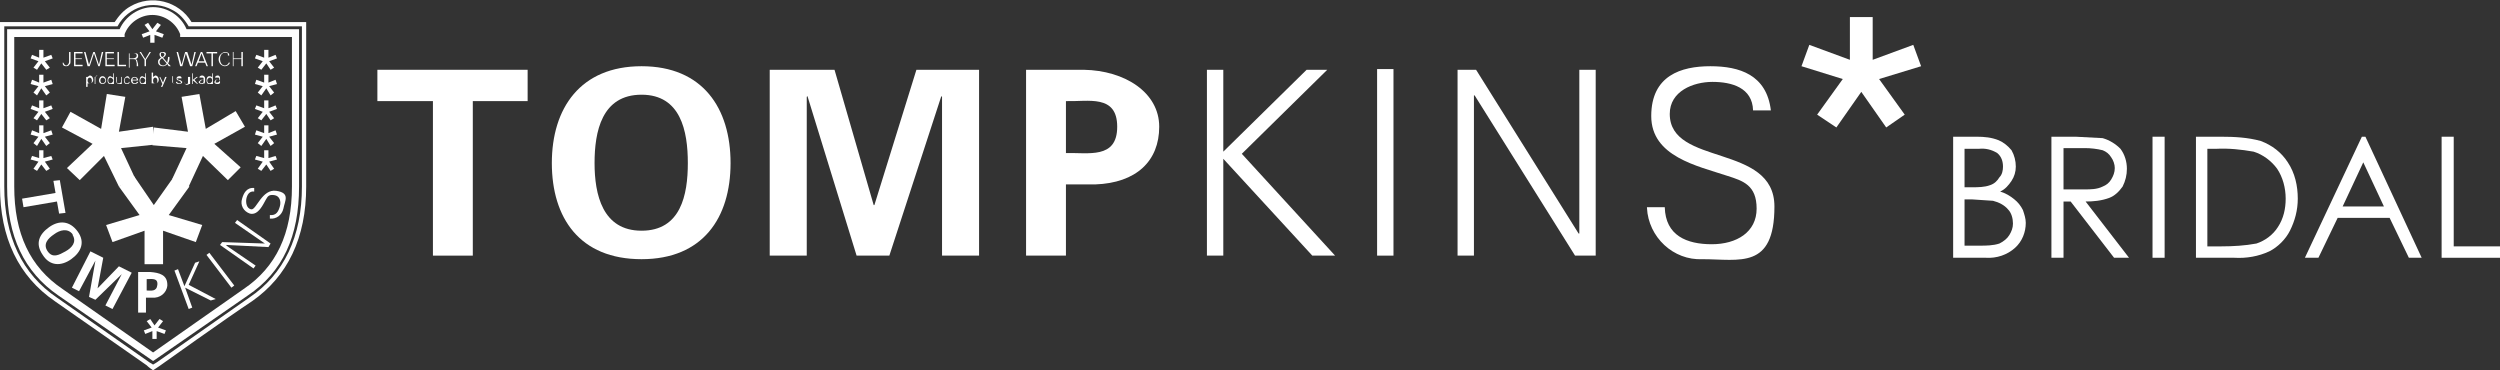 <?xml version="1.0" encoding="UTF-8"?>
<svg xmlns="http://www.w3.org/2000/svg" version="1.1" viewBox="0 0 351.1 52">
  <rect x="0" y="0" width="351.1" height="52" fill="#333333" stroke="none"/>
  <defs>
    <style>
      .cls-1 {
        fill: #fff;
      }
    </style>
  </defs>
  <!-- Generator: Adobe Illustrator 28.6.0, SVG Export Plug-In . SVG Version: 1.2.0 Build 709)  -->
  <g>
    <g id="_レイヤー_1" data-name="レイヤー_1">
      <g id="_レイヤー_2" data-name="レイヤー_2">
        <g id="_レイヤー_1-2" data-name="レイヤー_1-2">
          <path class="cls-1" d="M274.3,19.2h3.3c1.1,0,2.1.1,3.1.5.7.3,1.3.8,1.8,1.4.4.7.6,1.5.6,2.3,0,.7-.2,1.4-.6,2-.4.6-.9,1.2-1.6,1.5.7.2,1.4.6,2,1.1.5.4.9.9,1.2,1.5.2.6.4,1.2.4,1.8,0,1.3-.5,2.6-1.5,3.5-1.1,1-2.6,1.5-4.1,1.4h-4.6v-17ZM275.9,20.9v5.4h1c.9,0,1.8,0,2.6-.3.6-.2,1-.6,1.3-1.1.4-.4.5-1,.5-1.5,0-.7-.2-1.4-.8-1.9-.8-.5-1.7-.7-2.6-.6h-2ZM275.9,28v6.5h2.1c.9,0,1.9,0,2.8-.3.6-.3,1.1-.7,1.4-1.2.3-.5.5-1,.5-1.6,0-.7-.2-1.5-.7-2-.5-.6-1.3-1-2.1-1.2l-3-.2h-1Z"/>
          <path class="cls-1" d="M288.1,19.2h3.4l3.8.2c1,.3,1.8.8,2.5,1.5.6.8.9,1.8.9,2.8,0,.9-.2,1.7-.6,2.5-.5.7-1.1,1.3-1.9,1.6-1.1.4-2.2.5-3.3.5l6.1,7.9h-2.1l-6.1-7.9h-1v7.9h-1.7v-17ZM289.8,20.9v5.7h2.9c.9,0,1.8,0,2.6-.4.5-.2.9-.5,1.2-1,.3-.5.5-1,.5-1.6,0-.5-.2-1.1-.5-1.5-.3-.5-.7-.8-1.2-1-.8-.2-1.7-.3-2.5-.3h-3Z"/>
          <path class="cls-1" d="M302.3,19.2h1.7v17h-1.7v-17Z"/>
          <path class="cls-1" d="M308.4,36.2v-17h3.5c1.9,0,3.8.1,5.6.6,1.6.6,2.9,1.6,3.8,3,1,1.5,1.4,3.3,1.4,5.1,0,1.6-.4,3.1-1.1,4.5-.6,1.2-1.7,2.3-2.9,2.9-1.5.7-3.2,1-4.9.9h-5.4ZM310,34.6h2c1.6,0,3.3-.1,4.9-.4,1.2-.4,2.3-1.2,3-2.3.8-1.2,1.1-2.6,1.1-4,0-1.5-.4-3-1.2-4.2-.8-1.1-2-2-3.3-2.4-1.7-.3-3.5-.5-5.3-.4h-1.2v13.7Z"/>
          <path class="cls-1" d="M332.2,19.2l7.9,17h-1.8l-2.7-5.6h-7.3l-2.7,5.6h-1.9l8-17h.5ZM331.9,22.8l-2.9,6.2h5.8l-2.9-6.2Z"/>
          <path class="cls-1" d="M342.9,19.2h1.7v15.4h6.5v1.6h-8.2v-17Z"/>
          <polyline class="cls-1" points="53 9.8 74.1 9.8 74.1 14.2 66.4 14.2 66.4 35.9 60.8 35.9 60.8 14.2 53 14.2 53 9.8"/>
          <path class="cls-1" d="M90.1,36.4c8.6,0,12.5-5.8,12.5-13.5s-3.9-13.6-12.5-13.6-12.6,5.9-12.6,13.6,3.9,13.5,12.6,13.5M90.1,13.3c5.5,0,6.5,5.1,6.5,9.6s-1,9.5-6.5,9.5-6.6-5.1-6.6-9.5,1-9.6,6.6-9.6Z"/>
          <polyline class="cls-1" points="124.9 35.9 120.3 35.9 113.4 13.5 113.3 13.6 113.3 35.9 108.1 35.9 108.1 9.8 117.2 9.8 122.7 28.8 122.8 28.8 128.7 9.8 137.5 9.8 137.5 35.9 132.3 35.9 132.3 13.6 132.2 13.5 124.9 35.9"/>
          <path class="cls-1" d="M149.7,35.9v-10h4.1c5.8-.2,9-3.3,9-8.1s-4.8-7.9-10.6-8h-8.1v26.1h5.6M149.7,14.2c3.1.1,7.2-1,7.2,3.6s-4.1,3.6-7.2,3.7v-7.3Z"/>
          <polyline class="cls-1" points="169.5 35.9 169.5 9.8 171.8 9.8 171.8 21.3 183.5 9.8 186.4 9.8 174.4 21.6 187.5 35.9 184.3 35.9 171.8 22.3 171.8 35.9 169.5 35.9"/>
          <rect class="cls-1" x="193.4" y="9.7" width="2.3" height="26.2"/>
          <polyline class="cls-1" points="204.7 9.8 207.3 9.8 221.7 32.8 221.8 32.8 221.8 9.8 224.1 9.8 224.1 35.9 221.2 35.9 207.1 13.4 207 13.4 207 35.9 204.7 35.9 204.7 9.8"/>
          <path class="cls-1" d="M239.1,36.4c-4.1.2-7.6-3.1-7.8-7.2,0,0,0,0,0-.1h2.5c.1,4,3.1,5.2,6.6,5.2s6.3-1.7,6.3-5-1.9-3.9-4.1-4.6c-4.2-1.4-10.7-2.7-10.7-8.4s4.2-7,8.3-7,7.9,1.2,8.5,6.2h-2.5c-.1-3.2-3-4-5.7-4s-6,1.3-6,4.5c0,7.4,14.7,4.1,14.7,13s-4.9,7.4-10.1,7.4"/>
          <polyline class="cls-1" points="254.1 6.3 259.8 8.4 259.8 2.4 263 2.4 263 8.4 268.7 6.3 269.8 9.3 263.9 11.1 267.5 16.1 264.9 17.9 261.4 12.9 257.9 17.9 255.2 16.1 258.8 11.1 253 9.3 254.1 6.3"/>
          <polygon class="cls-1" points="8.4 25.3 9.2 29.9 8.3 30 8 28.3 3.3 29.1 3.1 27.9 7.8 27.1 7.5 25.4 8.4 25.3"/>
          <path class="cls-1" d="M10.2,33c.6,1-.1,1.8-1,2.3s-1.8,1-2.5,0,0-1.8.9-2.4c.8-.6,1.9-.9,2.6,0M6,35.8c1,1.6,2.6,1.6,4,.6s2-2.4.9-3.9-2.6-1.6-4-.6c-1.4,1-2,2.3-.9,3.9Z"/>
          <polygon class="cls-1" points="13.4 42.1 12.5 41.7 13.4 36.6 13.4 36.6 11.1 40.9 10.1 40.4 12.7 35.3 14.5 36.2 13.7 40.5 13.7 40.5 16.7 37.4 18.5 38.3 15.8 43.4 14.8 42.9 17.1 38.5 17.1 38.5 13.4 42.1"/>
          <path class="cls-1" d="M20.6,39.2c.7,0,1.6-.2,1.5.8s-.9.8-1.5.8v-1.6M20.5,44v-2.2h.9c1,.1,2-.6,2.1-1.7,0,0,0,0,0-.1,0-1.4-1.1-1.7-2.4-1.8h-1.7v5.7h1.1Z"/>
          <polygon class="cls-1" points="26.5 43.4 24.5 38 25 37.8 25.9 40.2 27.4 36.9 28 36.7 26.5 40 30.3 42 29.6 42.2 26 40.4 27 43.2 26.5 43.4"/>
          <polygon class="cls-1" points="32.5 40.4 29 35.8 29.4 35.5 32.9 40.1 32.5 40.4"/>
          <polygon class="cls-1" points="30.9 34.4 31.2 34 37.2 34.2 37.2 34.2 33 31.3 33.3 30.9 38 34.2 37.7 34.7 31.8 34.4 31.8 34.5 35.9 37.3 35.6 37.7 30.9 34.4"/>
          <path class="cls-1" d="M39.8,29.3c-.2.9-1,1.5-1.9,1.4v-.5c.9.1,1.2-.5,1.4-1.2s0-1.5-.8-1.6-.9.2-1.2.7-1,2.2-2.2,1.9c-.9-.3-1.4-1.2-1.1-2.1.2-.7.6-1.6,1.7-1.5v.5c-.7-.1-1,.5-1.1,1s0,1.4.7,1.5,1.5-2.9,3.5-2.6,1.2,1.4,1,2.5Z"/>
          <polygon class="cls-1" points="14.9 31.6 19.6 30.2 16.7 26.2 18.8 24.7 21.6 28.8 24.5 24.7 26.6 26.2 23.7 30.2 28.4 31.6 27.5 34 22.9 32.4 22.9 37.1 20.3 37.1 20.3 32.4 15.8 34 14.9 31.6"/>
          <polygon class="cls-1" points="9.4 23.6 13 20.2 8.7 17.9 9.9 15.7 14.2 18.1 15 13.2 17.6 13.6 16.7 18.5 21.5 17.8 21.8 20.3 17 20.8 19 25.1 16.7 26.2 14.6 21.9 11.2 25.3 9.4 23.6"/>
          <polygon class="cls-1" points="21.6 17.9 26.4 18.5 25.5 13.6 28 13.2 28.9 18.1 33.1 15.6 34.4 17.8 30.1 20.2 33.8 23.5 32 25.3 28.5 21.9 26.5 26.2 24.2 25.1 26.2 20.8 21.4 20.4 21.6 17.9"/>
          <polygon class="cls-1" points="20.2 46.4 21.3 46 20.6 45.1 21.1 44.8 21.7 45.7 22.4 44.8 22.9 45.1 22.2 46 23.3 46.4 23.1 46.9 22 46.5 22 47.6 21.4 47.6 21.4 46.5 20.4 46.9 20.2 46.4"/>
          <polygon class="cls-1" points="19.9 4.8 21 4.4 20.3 3.5 20.8 3.2 21.4 4.1 22.1 3.2 22.6 3.5 21.9 4.4 23 4.8 22.8 5.3 21.7 4.9 21.7 6 21.1 6 21.1 4.9 20.1 5.3 19.9 4.8"/>
          <polygon class="cls-1" points="36 21.9 37.1 22.2 37.1 21.1 37.7 21.1 37.7 22.2 38.7 21.9 38.9 22.4 37.8 22.7 38.5 23.7 38 24 37.4 23.1 36.7 24 36.2 23.7 36.9 22.7 35.8 22.4 36 21.9"/>
          <polygon class="cls-1" points="36 18.3 37.1 18.7 37.1 17.6 37.7 17.6 37.7 18.7 38.7 18.3 38.9 18.9 37.8 19.2 38.5 20.1 38 20.5 37.4 19.5 36.7 20.5 36.2 20.1 36.9 19.2 35.8 18.9 36 18.3"/>
          <polygon class="cls-1" points="36 14.8 37.1 15.2 37.1 14.1 37.7 14.1 37.7 15.2 38.7 14.8 38.9 15.3 37.8 15.7 38.5 16.6 38 16.9 37.4 16 36.7 16.9 36.2 16.6 36.9 15.7 35.8 15.3 36 14.8"/>
          <polygon class="cls-1" points="36 11.2 37.1 11.6 37.1 10.5 37.7 10.5 37.7 11.6 38.7 11.2 38.9 11.8 37.8 12.1 38.5 13 38 13.4 37.4 12.4 36.7 13.4 36.2 13 36.9 12.1 35.8 11.8 36 11.2"/>
          <polygon class="cls-1" points="36 7.7 37.1 8.1 37.1 7 37.7 7 37.7 8.1 38.7 7.7 38.9 8.2 37.8 8.6 38.5 9.5 38 9.8 37.4 8.9 36.7 9.8 36.2 9.5 36.9 8.6 35.8 8.2 36 7.7"/>
          <polygon class="cls-1" points="7.4 22.4 6.3 22.7 7 23.7 6.5 24 5.8 23.1 5.2 24 4.7 23.7 5.4 22.7 4.3 22.4 4.5 21.9 5.5 22.2 5.5 21.1 6.1 21.1 6.1 22.2 7.2 21.9 7.4 22.4"/>
          <polygon class="cls-1" points="7.4 18.9 6.3 19.2 7 20.1 6.5 20.5 5.8 19.5 5.2 20.5 4.7 20.1 5.4 19.2 4.3 18.9 4.5 18.3 5.5 18.7 5.5 17.6 6.1 17.6 6.1 18.7 7.2 18.3 7.4 18.9"/>
          <polygon class="cls-1" points="7.4 15.3 6.3 15.7 7 16.6 6.5 16.9 5.8 16 5.2 16.9 4.7 16.6 5.4 15.7 4.3 15.3 4.5 14.8 5.5 15.2 5.5 14.1 6.1 14.1 6.1 15.2 7.2 14.8 7.4 15.3"/>
          <polygon class="cls-1" points="7.4 11.8 6.3 12.1 7 13 6.5 13.4 5.8 12.4 5.2 13.4 4.7 13 5.4 12.1 4.3 11.8 4.5 11.2 5.5 11.6 5.5 10.5 6.1 10.5 6.1 11.6 7.2 11.2 7.4 11.8"/>
          <polygon class="cls-1" points="7.4 8.2 6.3 8.6 7 9.5 6.5 9.8 5.8 8.9 5.2 9.8 4.7 9.5 5.4 8.6 4.3 8.2 4.5 7.7 5.5 8.1 5.5 7 6.1 7 6.1 8.1 7.2 7.7 7.4 8.2"/>
          <path class="cls-1" d="M8.9,8.8c.1.2.2.4.4.4s.4-.3.4-.5v-1.4h.2v1.3c0,.2,0,.4-.2.5,0,.1-.2.2-.4.2-.4,0-.5-.2-.5-.5h.1Z"/>
          <polygon class="cls-1" points="10.4 9.3 10.4 7.3 11.6 7.3 11.6 7.5 10.6 7.5 10.6 8.2 11.5 8.2 11.5 8.3 10.6 8.3 10.6 9.1 11.6 9.1 11.6 9.3 10.4 9.3"/>
          <polygon class="cls-1" points="13.2 7.5 13.2 7.5 13.8 9.3 14 9.3 14.5 7.3 14.3 7.3 13.9 9.1 13.9 9.1 13.3 7.3 13.1 7.3 12.5 9.1 12.5 9.1 12 7.3 11.8 7.3 12.3 9.3 12.6 9.3 13.2 7.5"/>
          <polygon class="cls-1" points="14.8 9.3 14.8 7.3 16 7.3 16 7.5 15 7.5 15 8.2 16 8.2 16 8.3 15 8.3 15 9.1 16.1 9.1 16.1 9.3 14.8 9.3"/>
          <polygon class="cls-1" points="17.7 9.3 17.7 9.1 16.7 9.1 16.7 7.3 16.5 7.3 16.5 9.3 17.7 9.3"/>
          <path class="cls-1" d="M18.2,8.2v-.7h.4c.2,0,.6,0,.6.3s-.3.4-.6.4h-.4M18.2,8.3h.5c.4,0,.4.1.5.6v.4h.2c0-.2,0-.4-.1-.6,0-.2-.1-.4-.3-.4h0c.2,0,.4-.2.4-.4s0-.3-.2-.4h-1.1v2h.1v-1.2Z"/>
          <polygon class="cls-1" points="20.3 9.3 20.5 9.3 20.5 8.4 21.2 7.3 21 7.3 20.4 8.3 19.8 7.3 19.6 7.3 20.3 8.4 20.3 9.3"/>
          <path class="cls-1" d="M22.8,8.2c-.2,0-.4.3-.4.5,0,.3.2.5.5.5s.3-.1.5-.3l-.6-.7M23.1,7.6c0,0-.1-.2-.3-.2-.1,0-.2,0-.2.2h0c0,.2,0,.3.2.4.1,0,.3-.2.3-.4M22.7,8.1c-.2,0-.3-.3-.3-.5,0-.2.2-.3.4-.3s.5,0,.5.3c0,.2-.2.4-.4.5l.6.7c0-.3.1-.5.1-.8h.2c0,.3,0,.6-.2.9l.4.4h-.3l-.2-.3c-.2.2-.4.3-.6.3-.4,0-.7-.2-.7-.6s.2-.4.4-.6h.1Z"/>
          <polygon class="cls-1" points="25.6 9.3 25.3 9.3 24.8 7.3 25 7.3 25.5 9.1 25.5 9.1 26 7.3 26.3 7.3 26.9 9.1 26.9 9.1 27.3 7.3 27.5 7.3 27 9.3 26.7 9.3 26.1 7.5 26.1 7.5 25.6 9.3"/>
          <path class="cls-1" d="M27.9,8.6l.4-1.1.4,1.1h-.8M27.6,9.3l.2-.5h1l.2.5h.2l-.8-2h-.2l-.8,2h.2Z"/>
          <polygon class="cls-1" points="29.7 7.5 29 7.5 29 7.3 30.5 7.3 30.5 7.5 29.9 7.5 29.9 9.3 29.7 9.3 29.7 7.5"/>
          <path class="cls-1" d="M32.2,7.8c0-.4-.3-.5-.6-.5s-.9.4-.9,1c0,.5.3.9.8,1,0,0,0,0,.1,0,.3,0,.6-.2.7-.5h-.2c0,.2-.3.4-.5.4-.5,0-.7-.5-.7-.9s.2-.9.7-.9.4.2.4.4h.2Z"/>
          <polygon class="cls-1" points="32.7 9.3 32.7 7.3 32.8 7.3 32.8 8.2 33.9 8.2 33.9 7.3 34.1 7.3 34.1 9.3 33.9 9.3 33.9 8.3 32.8 8.3 32.8 9.3 32.7 9.3"/>
          <path class="cls-1" d="M12.6,11.7c.3,0,.3-.2.3-.4s-.1-.4-.3-.4-.3.2-.3.4.1.4.3.4M12.3,12.2h-.2v-1.4h.2l.3-.2c.3,0,.5.3.5.6,0,.3-.2.5-.5.5h-.3v.5Z"/>
          <path class="cls-1" d="M13.4,11.8h-.1v-1h.1l.3-.2c0,0,.1,0,.1,0h0s-.1,0-.1,0c-.2,0-.3.1-.3.3h0v.8Z"/>
          <path class="cls-1" d="M14.8,11.3c0,.2-.2.4-.4.4s-.3-.2-.3-.4.1-.4.3-.4.4.2.4.4M14.4,10.7c-.3,0-.5.3-.5.6,0,.3.2.5.5.5s.5-.2.5-.5c0-.3-.2-.6-.5-.6Z"/>
          <path class="cls-1" d="M15.9,11.3c0,.2-.2.4-.4.4s-.3-.2-.3-.4.1-.4.3-.4.4.2.4.4M15.9,11.8h.1v-1.5h-.1v.6h0l-.4-.2c-.3,0-.4.3-.4.6s.1.5.4.5c0,0,.4,0,.4,0Z"/>
          <path class="cls-1" d="M17,10.8h.1v1h-.4c-.2,0-.4-.2-.4-.4v-.6h.1v.7c0,.1.1.2.3.2s.3-.1.3-.3v-.6Z"/>
          <path class="cls-1" d="M18.2,11.1c0-.2-.1-.4-.3-.4s-.5.3-.5.6.1.5.4.5.4-.1.4-.3h-.1c0,.1-.1.2-.3.2s-.3-.2-.3-.4.1-.4.3-.4.3,0,.3.2h.1Z"/>
          <path class="cls-1" d="M18.6,11.3c0,.2.1.4.3.4s.3-.1.3-.2h.2c0,.2-.3.3-.5.3-.3,0-.5-.2-.5-.5s.2-.5.5-.5.5.2.5.5h-.8M19.2,11.2c0-.2-.1-.3-.3-.3s-.3.1-.3.3h.6Z"/>
          <path class="cls-1" d="M20.4,11.3c0,.2-.2.4-.4.4s-.3-.2-.3-.4.1-.4.3-.4.4.2.4.4M20.4,11.8h.1v-1.5h-.1v.6h0l-.4-.2c-.3,0-.4.3-.4.6s.1.5.4.5c0,0,.4,0,.4,0Z"/>
          <path class="cls-1" d="M21.5,11.7h.3c.3,0,.5-.2.5-.5,0-.3-.2-.6-.5-.6l-.3.2h0v-.6h-.2v1.5h.2M21.8,10.9c.2,0,.3.2.3.4s0,.4-.3.4-.3-.2-.3-.4.1-.4.3-.4Z"/>
          <polygon class="cls-1" points="22.5 10.8 22.9 11.6 23.2 10.8 23.4 10.8 22.8 12.2 22.6 12.2 22.8 11.8 22.4 10.8 22.5 10.8"/>
          <path class="cls-1" d="M24.2,10.9h0v-.2h.1v.3h0v.7h.2c-.3,0-.3-.1-.3-.3v-.5Z"/>
          <path class="cls-1" d="M25.2,10.7c.2,0,.3.1.3.3h-.6c0,.2.2.2.5.3l.2.2c0,.2-.2.3-.5.3-.2,0-.4-.1-.4-.3h.2c0,.2.1.2.3.2s.2,0,.2-.2l-.3-.2c-.2,0-.3-.1-.3-.3,0-.2.2-.3.4-.3Z"/>
          <path class="cls-1" d="M26.5,10.8h.2v1h-.2c0,.1-.1.1-.3.1s-.3-.3-.3-.4v-.6h0v.7c0,.1.1.2.3.2s.2-.1.2-.3v-.7Z"/>
          <polygon class="cls-1" points="27.1 11.2 27.6 10.8 27.8 10.8 27.3 11.2 27.8 11.8 27.7 11.8 27.1 11.3 27.1 11.8 27 11.8 27 10.3 27.1 10.3 27.1 11.2"/>
          <path class="cls-1" d="M28.3,11.7c.3,0,.3-.2.3-.4s-.5,0-.5.2.1.2.2.2M28.6,11.1c0-.2-.1-.2-.2-.2h-.4c0-.2.2-.3.4-.3s.4.2.4.4v.5c-.1.1,0,.1,0,.2h-.2c0,.1-.2.1-.3.1s-.4-.1-.4-.3l.3-.3h.4Z"/>
          <path class="cls-1" d="M29.8,11.3c0,.2-.2.4-.4.4s-.3-.2-.3-.4.2-.4.4-.4.3.2.3.4M29.8,11.8h.1v-1.5h-.1v.6h0c0-.1-.2-.2-.4-.2-.3,0-.4.3-.4.6s.1.5.4.5c0,0,.4,0,.4,0Z"/>
          <path class="cls-1" d="M30.8,11.2h-.5l-.2.3c0,.2.2.3.4.3s.3,0,.3-.1h.1v-.7c0-.2-.1-.4-.3-.4s-.4.1-.4.3h.4c.1,0,.2,0,.2.2h0M30.3,11.4c0-.2.3-.2.5-.2s0,.4-.3.4-.2,0-.2-.1h0Z"/>
          <path class="cls-1" d="M16.8,4.1H1v22.1c0,7,2.4,12,7.2,15.3l13.3,9.2.3-.2,13-9c4.9-3.3,7.2-8.3,7.2-15.3V4.1h-15.8c-.8-1.9-2.7-3.1-4.7-3.1-2,0-3.9,1.3-4.7,3.1M17.1,5.2h.4v-.4c.6-1.6,2.2-2.7,3.9-2.7,1.7,0,3.3,1.1,3.9,2.7v.4h15.7v21c0,6.6-2.2,11.3-6.8,14.4l-12.7,8.9-12.7-8.9c-4.6-3.1-6.8-7.8-6.8-14.4V5.2h15.1Z"/>
          <path class="cls-1" d="M16.1,3.1H0v23.1c0,7.2,2.6,12.6,7.7,16.1l12.9,9c.3.3.6.5.9.7l.9-.6c0,0,9.8-7,13-9.1,5-3.5,7.6-8.9,7.6-16.1V3.1h-16.1C25.1.1,21.2-.8,18.3.9c-.9.5-1.6,1.3-2.2,2.2M16.3,3.7h.2c1.5-2.8,5-3.8,7.7-2.3,1,.5,1.7,1.3,2.3,2.3h15.9v22.5c0,7-2.5,12.3-7.4,15.6l-13,9.1-.5.3-.5-.3-13-9.1c-4.9-3.3-7.4-8.6-7.4-15.6V3.7h15.7Z"/>
        </g>
      </g>
    </g>
  </g>
</svg>